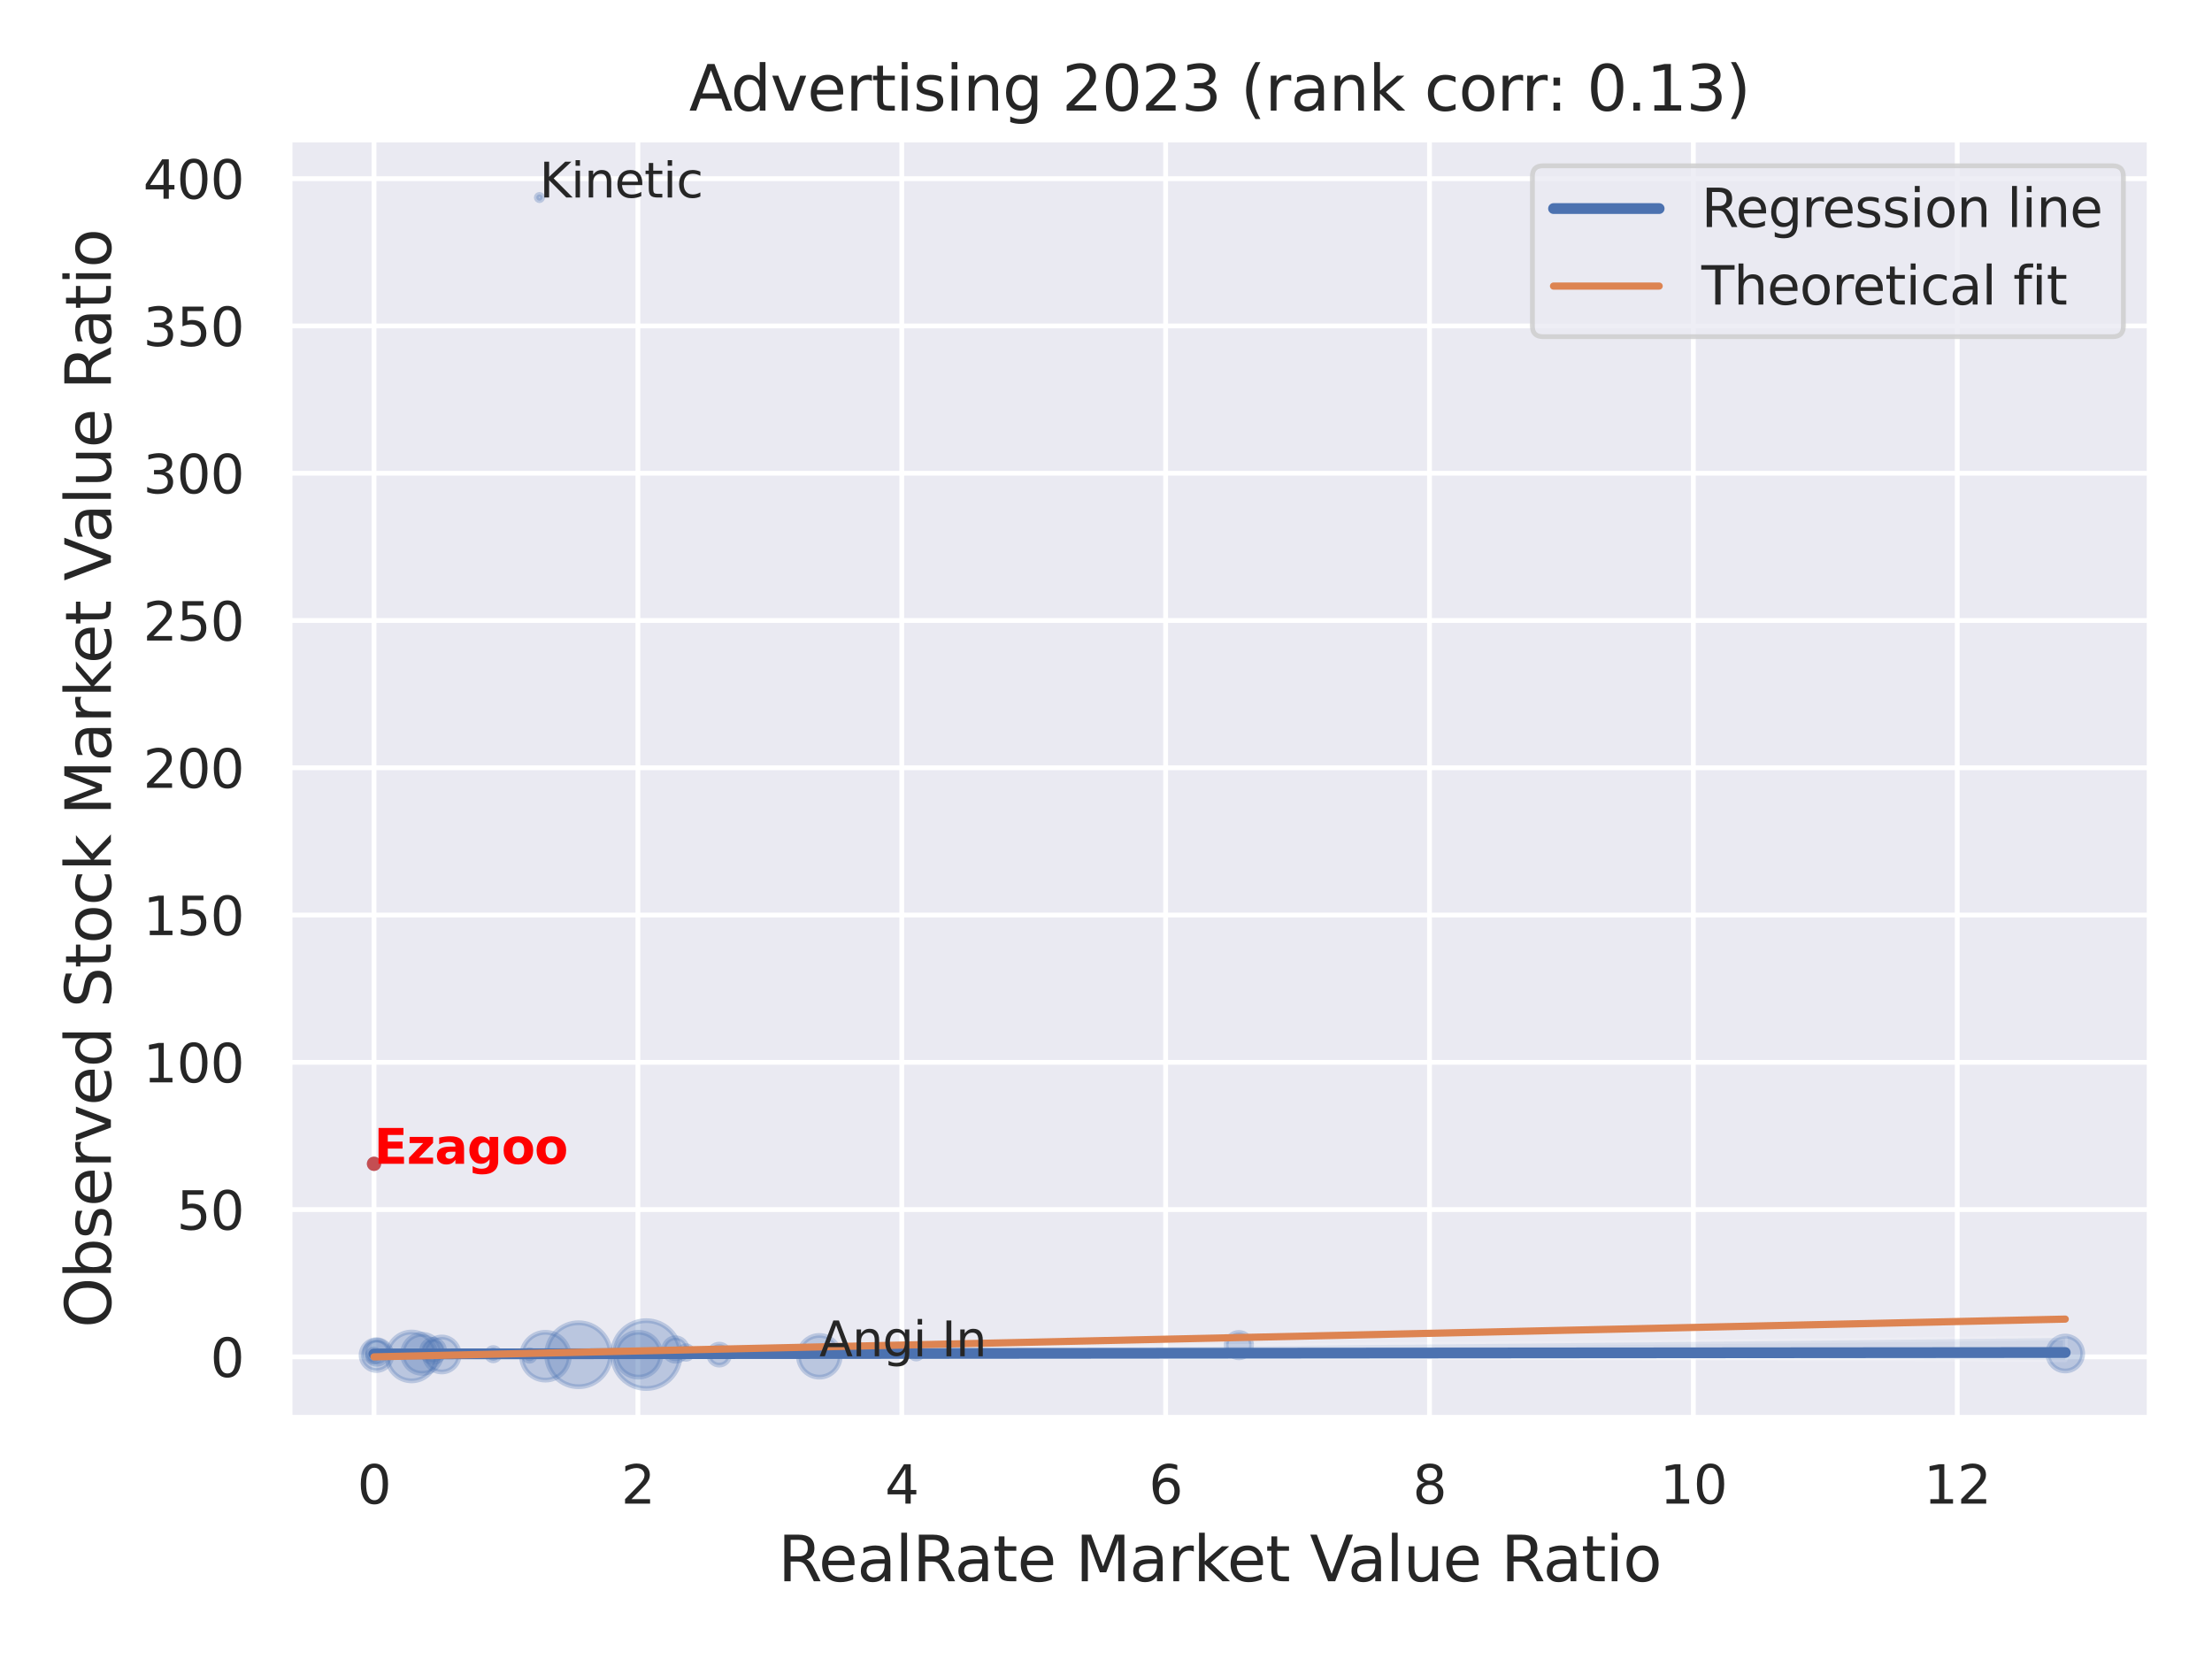 <?xml version="1.0" encoding="utf-8" standalone="no"?>
<!DOCTYPE svg PUBLIC "-//W3C//DTD SVG 1.1//EN"
  "http://www.w3.org/Graphics/SVG/1.1/DTD/svg11.dtd">
<svg xmlns:xlink="http://www.w3.org/1999/xlink" width="460.8pt" height="345.6pt" viewBox="0 0 460.8 345.6" xmlns="http://www.w3.org/2000/svg" version="1.1">
 <defs>
  <style type="text/css">*{stroke-linejoin: round; stroke-linecap: butt}</style>
 </defs>
 <g id="figure_1">
  <g id="patch_1">
   <path d="M 0 345.6 
L 460.8 345.6 
L 460.8 0 
L 0 0 
z
" style="fill: #ffffff"/>
  </g>
  <g id="axes_1">
   <g id="patch_2">
    <path d="M 60.3 295.38 
L 447.84 295.38 
L 447.84 29.04 
L 60.3 29.04 
z
" style="fill: #eaeaf2"/>
   </g>
   <g id="matplotlib.axis_1">
    <g id="xtick_1">
     <g id="line2d_1">
      <path d="M 77.915 295.38 
L 77.915 29.04 
" clip-path="url(#pe71b6e32eb)" style="fill: none; stroke: #ffffff; stroke-linecap: round"/>
     </g>
     <g id="text_1">
      <!-- 0 -->
      <g style="fill: #262626" transform="translate(74.416 313.238) scale(0.11 -0.11)">
       <defs>
        <path id="DejaVuSans-30" d="M 2034 4250 
Q 1547 4250 1301 3770 
Q 1056 3291 1056 2328 
Q 1056 1369 1301 889 
Q 1547 409 2034 409 
Q 2525 409 2770 889 
Q 3016 1369 3016 2328 
Q 3016 3291 2770 3770 
Q 2525 4250 2034 4250 
z
M 2034 4750 
Q 2819 4750 3233 4129 
Q 3647 3509 3647 2328 
Q 3647 1150 3233 529 
Q 2819 -91 2034 -91 
Q 1250 -91 836 529 
Q 422 1150 422 2328 
Q 422 3509 836 4129 
Q 1250 4750 2034 4750 
z
" transform="scale(0.016)"/>
       </defs>
       <use xlink:href="#DejaVuSans-30"/>
      </g>
     </g>
    </g>
    <g id="xtick_2">
     <g id="line2d_2">
      <path d="M 132.884 295.38 
L 132.884 29.04 
" clip-path="url(#pe71b6e32eb)" style="fill: none; stroke: #ffffff; stroke-linecap: round"/>
     </g>
     <g id="text_2">
      <!-- 2 -->
      <g style="fill: #262626" transform="translate(129.384 313.238) scale(0.11 -0.11)">
       <defs>
        <path id="DejaVuSans-32" d="M 1228 531 
L 3431 531 
L 3431 0 
L 469 0 
L 469 531 
Q 828 903 1448 1529 
Q 2069 2156 2228 2338 
Q 2531 2678 2651 2914 
Q 2772 3150 2772 3378 
Q 2772 3750 2511 3984 
Q 2250 4219 1831 4219 
Q 1534 4219 1204 4116 
Q 875 4013 500 3803 
L 500 4441 
Q 881 4594 1212 4672 
Q 1544 4750 1819 4750 
Q 2544 4750 2975 4387 
Q 3406 4025 3406 3419 
Q 3406 3131 3298 2873 
Q 3191 2616 2906 2266 
Q 2828 2175 2409 1742 
Q 1991 1309 1228 531 
z
" transform="scale(0.016)"/>
       </defs>
       <use xlink:href="#DejaVuSans-32"/>
      </g>
     </g>
    </g>
    <g id="xtick_3">
     <g id="line2d_3">
      <path d="M 187.852 295.38 
L 187.852 29.04 
" clip-path="url(#pe71b6e32eb)" style="fill: none; stroke: #ffffff; stroke-linecap: round"/>
     </g>
     <g id="text_3">
      <!-- 4 -->
      <g style="fill: #262626" transform="translate(184.353 313.238) scale(0.11 -0.11)">
       <defs>
        <path id="DejaVuSans-34" d="M 2419 4116 
L 825 1625 
L 2419 1625 
L 2419 4116 
z
M 2253 4666 
L 3047 4666 
L 3047 1625 
L 3713 1625 
L 3713 1100 
L 3047 1100 
L 3047 0 
L 2419 0 
L 2419 1100 
L 313 1100 
L 313 1709 
L 2253 4666 
z
" transform="scale(0.016)"/>
       </defs>
       <use xlink:href="#DejaVuSans-34"/>
      </g>
     </g>
    </g>
    <g id="xtick_4">
     <g id="line2d_4">
      <path d="M 242.82 295.38 
L 242.82 29.04 
" clip-path="url(#pe71b6e32eb)" style="fill: none; stroke: #ffffff; stroke-linecap: round"/>
     </g>
     <g id="text_4">
      <!-- 6 -->
      <g style="fill: #262626" transform="translate(239.321 313.238) scale(0.11 -0.11)">
       <defs>
        <path id="DejaVuSans-36" d="M 2113 2584 
Q 1688 2584 1439 2293 
Q 1191 2003 1191 1497 
Q 1191 994 1439 701 
Q 1688 409 2113 409 
Q 2538 409 2786 701 
Q 3034 994 3034 1497 
Q 3034 2003 2786 2293 
Q 2538 2584 2113 2584 
z
M 3366 4563 
L 3366 3988 
Q 3128 4100 2886 4159 
Q 2644 4219 2406 4219 
Q 1781 4219 1451 3797 
Q 1122 3375 1075 2522 
Q 1259 2794 1537 2939 
Q 1816 3084 2150 3084 
Q 2853 3084 3261 2657 
Q 3669 2231 3669 1497 
Q 3669 778 3244 343 
Q 2819 -91 2113 -91 
Q 1303 -91 875 529 
Q 447 1150 447 2328 
Q 447 3434 972 4092 
Q 1497 4750 2381 4750 
Q 2619 4750 2861 4703 
Q 3103 4656 3366 4563 
z
" transform="scale(0.016)"/>
       </defs>
       <use xlink:href="#DejaVuSans-36"/>
      </g>
     </g>
    </g>
    <g id="xtick_5">
     <g id="line2d_5">
      <path d="M 297.789 295.38 
L 297.789 29.04 
" clip-path="url(#pe71b6e32eb)" style="fill: none; stroke: #ffffff; stroke-linecap: round"/>
     </g>
     <g id="text_5">
      <!-- 8 -->
      <g style="fill: #262626" transform="translate(294.289 313.238) scale(0.11 -0.11)">
       <defs>
        <path id="DejaVuSans-38" d="M 2034 2216 
Q 1584 2216 1326 1975 
Q 1069 1734 1069 1313 
Q 1069 891 1326 650 
Q 1584 409 2034 409 
Q 2484 409 2743 651 
Q 3003 894 3003 1313 
Q 3003 1734 2745 1975 
Q 2488 2216 2034 2216 
z
M 1403 2484 
Q 997 2584 770 2862 
Q 544 3141 544 3541 
Q 544 4100 942 4425 
Q 1341 4750 2034 4750 
Q 2731 4750 3128 4425 
Q 3525 4100 3525 3541 
Q 3525 3141 3298 2862 
Q 3072 2584 2669 2484 
Q 3125 2378 3379 2068 
Q 3634 1759 3634 1313 
Q 3634 634 3220 271 
Q 2806 -91 2034 -91 
Q 1263 -91 848 271 
Q 434 634 434 1313 
Q 434 1759 690 2068 
Q 947 2378 1403 2484 
z
M 1172 3481 
Q 1172 3119 1398 2916 
Q 1625 2713 2034 2713 
Q 2441 2713 2670 2916 
Q 2900 3119 2900 3481 
Q 2900 3844 2670 4047 
Q 2441 4250 2034 4250 
Q 1625 4250 1398 4047 
Q 1172 3844 1172 3481 
z
" transform="scale(0.016)"/>
       </defs>
       <use xlink:href="#DejaVuSans-38"/>
      </g>
     </g>
    </g>
    <g id="xtick_6">
     <g id="line2d_6">
      <path d="M 352.757 295.38 
L 352.757 29.04 
" clip-path="url(#pe71b6e32eb)" style="fill: none; stroke: #ffffff; stroke-linecap: round"/>
     </g>
     <g id="text_6">
      <!-- 10 -->
      <g style="fill: #262626" transform="translate(345.758 313.238) scale(0.11 -0.11)">
       <defs>
        <path id="DejaVuSans-31" d="M 794 531 
L 1825 531 
L 1825 4091 
L 703 3866 
L 703 4441 
L 1819 4666 
L 2450 4666 
L 2450 531 
L 3481 531 
L 3481 0 
L 794 0 
L 794 531 
z
" transform="scale(0.016)"/>
       </defs>
       <use xlink:href="#DejaVuSans-31"/>
       <use xlink:href="#DejaVuSans-30" x="63.623"/>
      </g>
     </g>
    </g>
    <g id="xtick_7">
     <g id="line2d_7">
      <path d="M 407.725 295.38 
L 407.725 29.04 
" clip-path="url(#pe71b6e32eb)" style="fill: none; stroke: #ffffff; stroke-linecap: round"/>
     </g>
     <g id="text_7">
      <!-- 12 -->
      <g style="fill: #262626" transform="translate(400.726 313.238) scale(0.11 -0.11)">
       <use xlink:href="#DejaVuSans-31"/>
       <use xlink:href="#DejaVuSans-32" x="63.623"/>
      </g>
     </g>
    </g>
    <g id="text_8">
     <!-- RealRate Market Value Ratio -->
     <g style="fill: #262626" transform="translate(162.084 329.404) scale(0.13 -0.13)">
      <defs>
       <path id="DejaVuSans-52" d="M 2841 2188 
Q 3044 2119 3236 1894 
Q 3428 1669 3622 1275 
L 4263 0 
L 3584 0 
L 2988 1197 
Q 2756 1666 2539 1819 
Q 2322 1972 1947 1972 
L 1259 1972 
L 1259 0 
L 628 0 
L 628 4666 
L 2053 4666 
Q 2853 4666 3247 4331 
Q 3641 3997 3641 3322 
Q 3641 2881 3436 2590 
Q 3231 2300 2841 2188 
z
M 1259 4147 
L 1259 2491 
L 2053 2491 
Q 2509 2491 2742 2702 
Q 2975 2913 2975 3322 
Q 2975 3731 2742 3939 
Q 2509 4147 2053 4147 
L 1259 4147 
z
" transform="scale(0.016)"/>
       <path id="DejaVuSans-65" d="M 3597 1894 
L 3597 1613 
L 953 1613 
Q 991 1019 1311 708 
Q 1631 397 2203 397 
Q 2534 397 2845 478 
Q 3156 559 3463 722 
L 3463 178 
Q 3153 47 2828 -22 
Q 2503 -91 2169 -91 
Q 1331 -91 842 396 
Q 353 884 353 1716 
Q 353 2575 817 3079 
Q 1281 3584 2069 3584 
Q 2775 3584 3186 3129 
Q 3597 2675 3597 1894 
z
M 3022 2063 
Q 3016 2534 2758 2815 
Q 2500 3097 2075 3097 
Q 1594 3097 1305 2825 
Q 1016 2553 972 2059 
L 3022 2063 
z
" transform="scale(0.016)"/>
       <path id="DejaVuSans-61" d="M 2194 1759 
Q 1497 1759 1228 1600 
Q 959 1441 959 1056 
Q 959 750 1161 570 
Q 1363 391 1709 391 
Q 2188 391 2477 730 
Q 2766 1069 2766 1631 
L 2766 1759 
L 2194 1759 
z
M 3341 1997 
L 3341 0 
L 2766 0 
L 2766 531 
Q 2569 213 2275 61 
Q 1981 -91 1556 -91 
Q 1019 -91 701 211 
Q 384 513 384 1019 
Q 384 1609 779 1909 
Q 1175 2209 1959 2209 
L 2766 2209 
L 2766 2266 
Q 2766 2663 2505 2880 
Q 2244 3097 1772 3097 
Q 1472 3097 1187 3025 
Q 903 2953 641 2809 
L 641 3341 
Q 956 3463 1253 3523 
Q 1550 3584 1831 3584 
Q 2591 3584 2966 3190 
Q 3341 2797 3341 1997 
z
" transform="scale(0.016)"/>
       <path id="DejaVuSans-6c" d="M 603 4863 
L 1178 4863 
L 1178 0 
L 603 0 
L 603 4863 
z
" transform="scale(0.016)"/>
       <path id="DejaVuSans-74" d="M 1172 4494 
L 1172 3500 
L 2356 3500 
L 2356 3053 
L 1172 3053 
L 1172 1153 
Q 1172 725 1289 603 
Q 1406 481 1766 481 
L 2356 481 
L 2356 0 
L 1766 0 
Q 1100 0 847 248 
Q 594 497 594 1153 
L 594 3053 
L 172 3053 
L 172 3500 
L 594 3500 
L 594 4494 
L 1172 4494 
z
" transform="scale(0.016)"/>
       <path id="DejaVuSans-20" transform="scale(0.016)"/>
       <path id="DejaVuSans-4d" d="M 628 4666 
L 1569 4666 
L 2759 1491 
L 3956 4666 
L 4897 4666 
L 4897 0 
L 4281 0 
L 4281 4097 
L 3078 897 
L 2444 897 
L 1241 4097 
L 1241 0 
L 628 0 
L 628 4666 
z
" transform="scale(0.016)"/>
       <path id="DejaVuSans-72" d="M 2631 2963 
Q 2534 3019 2420 3045 
Q 2306 3072 2169 3072 
Q 1681 3072 1420 2755 
Q 1159 2438 1159 1844 
L 1159 0 
L 581 0 
L 581 3500 
L 1159 3500 
L 1159 2956 
Q 1341 3275 1631 3429 
Q 1922 3584 2338 3584 
Q 2397 3584 2469 3576 
Q 2541 3569 2628 3553 
L 2631 2963 
z
" transform="scale(0.016)"/>
       <path id="DejaVuSans-6b" d="M 581 4863 
L 1159 4863 
L 1159 1991 
L 2875 3500 
L 3609 3500 
L 1753 1863 
L 3688 0 
L 2938 0 
L 1159 1709 
L 1159 0 
L 581 0 
L 581 4863 
z
" transform="scale(0.016)"/>
       <path id="DejaVuSans-56" d="M 1831 0 
L 50 4666 
L 709 4666 
L 2188 738 
L 3669 4666 
L 4325 4666 
L 2547 0 
L 1831 0 
z
" transform="scale(0.016)"/>
       <path id="DejaVuSans-75" d="M 544 1381 
L 544 3500 
L 1119 3500 
L 1119 1403 
Q 1119 906 1312 657 
Q 1506 409 1894 409 
Q 2359 409 2629 706 
Q 2900 1003 2900 1516 
L 2900 3500 
L 3475 3500 
L 3475 0 
L 2900 0 
L 2900 538 
Q 2691 219 2414 64 
Q 2138 -91 1772 -91 
Q 1169 -91 856 284 
Q 544 659 544 1381 
z
M 1991 3584 
L 1991 3584 
z
" transform="scale(0.016)"/>
       <path id="DejaVuSans-69" d="M 603 3500 
L 1178 3500 
L 1178 0 
L 603 0 
L 603 3500 
z
M 603 4863 
L 1178 4863 
L 1178 4134 
L 603 4134 
L 603 4863 
z
" transform="scale(0.016)"/>
       <path id="DejaVuSans-6f" d="M 1959 3097 
Q 1497 3097 1228 2736 
Q 959 2375 959 1747 
Q 959 1119 1226 758 
Q 1494 397 1959 397 
Q 2419 397 2687 759 
Q 2956 1122 2956 1747 
Q 2956 2369 2687 2733 
Q 2419 3097 1959 3097 
z
M 1959 3584 
Q 2709 3584 3137 3096 
Q 3566 2609 3566 1747 
Q 3566 888 3137 398 
Q 2709 -91 1959 -91 
Q 1206 -91 779 398 
Q 353 888 353 1747 
Q 353 2609 779 3096 
Q 1206 3584 1959 3584 
z
" transform="scale(0.016)"/>
      </defs>
      <use xlink:href="#DejaVuSans-52"/>
      <use xlink:href="#DejaVuSans-65" x="64.982"/>
      <use xlink:href="#DejaVuSans-61" x="126.506"/>
      <use xlink:href="#DejaVuSans-6c" x="187.785"/>
      <use xlink:href="#DejaVuSans-52" x="215.568"/>
      <use xlink:href="#DejaVuSans-61" x="282.801"/>
      <use xlink:href="#DejaVuSans-74" x="344.08"/>
      <use xlink:href="#DejaVuSans-65" x="383.289"/>
      <use xlink:href="#DejaVuSans-20" x="444.812"/>
      <use xlink:href="#DejaVuSans-4d" x="476.6"/>
      <use xlink:href="#DejaVuSans-61" x="562.879"/>
      <use xlink:href="#DejaVuSans-72" x="624.158"/>
      <use xlink:href="#DejaVuSans-6b" x="665.271"/>
      <use xlink:href="#DejaVuSans-65" x="719.557"/>
      <use xlink:href="#DejaVuSans-74" x="781.08"/>
      <use xlink:href="#DejaVuSans-20" x="820.289"/>
      <use xlink:href="#DejaVuSans-56" x="852.076"/>
      <use xlink:href="#DejaVuSans-61" x="912.734"/>
      <use xlink:href="#DejaVuSans-6c" x="974.014"/>
      <use xlink:href="#DejaVuSans-75" x="1001.797"/>
      <use xlink:href="#DejaVuSans-65" x="1065.176"/>
      <use xlink:href="#DejaVuSans-20" x="1126.699"/>
      <use xlink:href="#DejaVuSans-52" x="1158.486"/>
      <use xlink:href="#DejaVuSans-61" x="1225.719"/>
      <use xlink:href="#DejaVuSans-74" x="1286.998"/>
      <use xlink:href="#DejaVuSans-69" x="1326.207"/>
      <use xlink:href="#DejaVuSans-6f" x="1353.99"/>
     </g>
    </g>
   </g>
   <g id="matplotlib.axis_2">
    <g id="ytick_1">
     <g id="line2d_8">
      <path d="M 60.3 282.659 
L 447.84 282.659 
" clip-path="url(#pe71b6e32eb)" style="fill: none; stroke: #ffffff; stroke-linecap: round"/>
     </g>
     <g id="text_9">
      <!-- 0 -->
      <g style="fill: #262626" transform="translate(43.801 286.838) scale(0.11 -0.11)">
       <use xlink:href="#DejaVuSans-30"/>
      </g>
     </g>
    </g>
    <g id="ytick_2">
     <g id="line2d_9">
      <path d="M 60.3 251.979 
L 447.84 251.979 
" clip-path="url(#pe71b6e32eb)" style="fill: none; stroke: #ffffff; stroke-linecap: round"/>
     </g>
     <g id="text_10">
      <!-- 50 -->
      <g style="fill: #262626" transform="translate(36.803 256.158) scale(0.11 -0.11)">
       <defs>
        <path id="DejaVuSans-35" d="M 691 4666 
L 3169 4666 
L 3169 4134 
L 1269 4134 
L 1269 2991 
Q 1406 3038 1543 3061 
Q 1681 3084 1819 3084 
Q 2600 3084 3056 2656 
Q 3513 2228 3513 1497 
Q 3513 744 3044 326 
Q 2575 -91 1722 -91 
Q 1428 -91 1123 -41 
Q 819 9 494 109 
L 494 744 
Q 775 591 1075 516 
Q 1375 441 1709 441 
Q 2250 441 2565 725 
Q 2881 1009 2881 1497 
Q 2881 1984 2565 2268 
Q 2250 2553 1709 2553 
Q 1456 2553 1204 2497 
Q 953 2441 691 2322 
L 691 4666 
z
" transform="scale(0.016)"/>
       </defs>
       <use xlink:href="#DejaVuSans-35"/>
       <use xlink:href="#DejaVuSans-30" x="63.623"/>
      </g>
     </g>
    </g>
    <g id="ytick_3">
     <g id="line2d_10">
      <path d="M 60.3 221.299 
L 447.84 221.299 
" clip-path="url(#pe71b6e32eb)" style="fill: none; stroke: #ffffff; stroke-linecap: round"/>
     </g>
     <g id="text_11">
      <!-- 100 -->
      <g style="fill: #262626" transform="translate(29.804 225.478) scale(0.11 -0.11)">
       <use xlink:href="#DejaVuSans-31"/>
       <use xlink:href="#DejaVuSans-30" x="63.623"/>
       <use xlink:href="#DejaVuSans-30" x="127.246"/>
      </g>
     </g>
    </g>
    <g id="ytick_4">
     <g id="line2d_11">
      <path d="M 60.3 190.619 
L 447.84 190.619 
" clip-path="url(#pe71b6e32eb)" style="fill: none; stroke: #ffffff; stroke-linecap: round"/>
     </g>
     <g id="text_12">
      <!-- 150 -->
      <g style="fill: #262626" transform="translate(29.804 194.798) scale(0.11 -0.11)">
       <use xlink:href="#DejaVuSans-31"/>
       <use xlink:href="#DejaVuSans-35" x="63.623"/>
       <use xlink:href="#DejaVuSans-30" x="127.246"/>
      </g>
     </g>
    </g>
    <g id="ytick_5">
     <g id="line2d_12">
      <path d="M 60.3 159.939 
L 447.84 159.939 
" clip-path="url(#pe71b6e32eb)" style="fill: none; stroke: #ffffff; stroke-linecap: round"/>
     </g>
     <g id="text_13">
      <!-- 200 -->
      <g style="fill: #262626" transform="translate(29.804 164.118) scale(0.11 -0.11)">
       <use xlink:href="#DejaVuSans-32"/>
       <use xlink:href="#DejaVuSans-30" x="63.623"/>
       <use xlink:href="#DejaVuSans-30" x="127.246"/>
      </g>
     </g>
    </g>
    <g id="ytick_6">
     <g id="line2d_13">
      <path d="M 60.3 129.259 
L 447.84 129.259 
" clip-path="url(#pe71b6e32eb)" style="fill: none; stroke: #ffffff; stroke-linecap: round"/>
     </g>
     <g id="text_14">
      <!-- 250 -->
      <g style="fill: #262626" transform="translate(29.804 133.438) scale(0.11 -0.11)">
       <use xlink:href="#DejaVuSans-32"/>
       <use xlink:href="#DejaVuSans-35" x="63.623"/>
       <use xlink:href="#DejaVuSans-30" x="127.246"/>
      </g>
     </g>
    </g>
    <g id="ytick_7">
     <g id="line2d_14">
      <path d="M 60.3 98.579 
L 447.84 98.579 
" clip-path="url(#pe71b6e32eb)" style="fill: none; stroke: #ffffff; stroke-linecap: round"/>
     </g>
     <g id="text_15">
      <!-- 300 -->
      <g style="fill: #262626" transform="translate(29.804 102.758) scale(0.11 -0.11)">
       <defs>
        <path id="DejaVuSans-33" d="M 2597 2516 
Q 3050 2419 3304 2112 
Q 3559 1806 3559 1356 
Q 3559 666 3084 287 
Q 2609 -91 1734 -91 
Q 1441 -91 1130 -33 
Q 819 25 488 141 
L 488 750 
Q 750 597 1062 519 
Q 1375 441 1716 441 
Q 2309 441 2620 675 
Q 2931 909 2931 1356 
Q 2931 1769 2642 2001 
Q 2353 2234 1838 2234 
L 1294 2234 
L 1294 2753 
L 1863 2753 
Q 2328 2753 2575 2939 
Q 2822 3125 2822 3475 
Q 2822 3834 2567 4026 
Q 2313 4219 1838 4219 
Q 1578 4219 1281 4162 
Q 984 4106 628 3988 
L 628 4550 
Q 988 4650 1302 4700 
Q 1616 4750 1894 4750 
Q 2613 4750 3031 4423 
Q 3450 4097 3450 3541 
Q 3450 3153 3228 2886 
Q 3006 2619 2597 2516 
z
" transform="scale(0.016)"/>
       </defs>
       <use xlink:href="#DejaVuSans-33"/>
       <use xlink:href="#DejaVuSans-30" x="63.623"/>
       <use xlink:href="#DejaVuSans-30" x="127.246"/>
      </g>
     </g>
    </g>
    <g id="ytick_8">
     <g id="line2d_15">
      <path d="M 60.3 67.899 
L 447.84 67.899 
" clip-path="url(#pe71b6e32eb)" style="fill: none; stroke: #ffffff; stroke-linecap: round"/>
     </g>
     <g id="text_16">
      <!-- 350 -->
      <g style="fill: #262626" transform="translate(29.804 72.079) scale(0.11 -0.11)">
       <use xlink:href="#DejaVuSans-33"/>
       <use xlink:href="#DejaVuSans-35" x="63.623"/>
       <use xlink:href="#DejaVuSans-30" x="127.246"/>
      </g>
     </g>
    </g>
    <g id="ytick_9">
     <g id="line2d_16">
      <path d="M 60.3 37.22 
L 447.84 37.22 
" clip-path="url(#pe71b6e32eb)" style="fill: none; stroke: #ffffff; stroke-linecap: round"/>
     </g>
     <g id="text_17">
      <!-- 400 -->
      <g style="fill: #262626" transform="translate(29.804 41.399) scale(0.11 -0.11)">
       <use xlink:href="#DejaVuSans-34"/>
       <use xlink:href="#DejaVuSans-30" x="63.623"/>
       <use xlink:href="#DejaVuSans-30" x="127.246"/>
      </g>
     </g>
    </g>
    <g id="text_18">
     <!-- Observed Stock Market Value Ratio -->
     <g style="fill: #262626" transform="translate(23.1 276.612) rotate(-90) scale(0.13 -0.13)">
      <defs>
       <path id="DejaVuSans-4f" d="M 2522 4238 
Q 1834 4238 1429 3725 
Q 1025 3213 1025 2328 
Q 1025 1447 1429 934 
Q 1834 422 2522 422 
Q 3209 422 3611 934 
Q 4013 1447 4013 2328 
Q 4013 3213 3611 3725 
Q 3209 4238 2522 4238 
z
M 2522 4750 
Q 3503 4750 4090 4092 
Q 4678 3434 4678 2328 
Q 4678 1225 4090 567 
Q 3503 -91 2522 -91 
Q 1538 -91 948 565 
Q 359 1222 359 2328 
Q 359 3434 948 4092 
Q 1538 4750 2522 4750 
z
" transform="scale(0.016)"/>
       <path id="DejaVuSans-62" d="M 3116 1747 
Q 3116 2381 2855 2742 
Q 2594 3103 2138 3103 
Q 1681 3103 1420 2742 
Q 1159 2381 1159 1747 
Q 1159 1113 1420 752 
Q 1681 391 2138 391 
Q 2594 391 2855 752 
Q 3116 1113 3116 1747 
z
M 1159 2969 
Q 1341 3281 1617 3432 
Q 1894 3584 2278 3584 
Q 2916 3584 3314 3078 
Q 3713 2572 3713 1747 
Q 3713 922 3314 415 
Q 2916 -91 2278 -91 
Q 1894 -91 1617 61 
Q 1341 213 1159 525 
L 1159 0 
L 581 0 
L 581 4863 
L 1159 4863 
L 1159 2969 
z
" transform="scale(0.016)"/>
       <path id="DejaVuSans-73" d="M 2834 3397 
L 2834 2853 
Q 2591 2978 2328 3040 
Q 2066 3103 1784 3103 
Q 1356 3103 1142 2972 
Q 928 2841 928 2578 
Q 928 2378 1081 2264 
Q 1234 2150 1697 2047 
L 1894 2003 
Q 2506 1872 2764 1633 
Q 3022 1394 3022 966 
Q 3022 478 2636 193 
Q 2250 -91 1575 -91 
Q 1294 -91 989 -36 
Q 684 19 347 128 
L 347 722 
Q 666 556 975 473 
Q 1284 391 1588 391 
Q 1994 391 2212 530 
Q 2431 669 2431 922 
Q 2431 1156 2273 1281 
Q 2116 1406 1581 1522 
L 1381 1569 
Q 847 1681 609 1914 
Q 372 2147 372 2553 
Q 372 3047 722 3315 
Q 1072 3584 1716 3584 
Q 2034 3584 2315 3537 
Q 2597 3491 2834 3397 
z
" transform="scale(0.016)"/>
       <path id="DejaVuSans-76" d="M 191 3500 
L 800 3500 
L 1894 563 
L 2988 3500 
L 3597 3500 
L 2284 0 
L 1503 0 
L 191 3500 
z
" transform="scale(0.016)"/>
       <path id="DejaVuSans-64" d="M 2906 2969 
L 2906 4863 
L 3481 4863 
L 3481 0 
L 2906 0 
L 2906 525 
Q 2725 213 2448 61 
Q 2172 -91 1784 -91 
Q 1150 -91 751 415 
Q 353 922 353 1747 
Q 353 2572 751 3078 
Q 1150 3584 1784 3584 
Q 2172 3584 2448 3432 
Q 2725 3281 2906 2969 
z
M 947 1747 
Q 947 1113 1208 752 
Q 1469 391 1925 391 
Q 2381 391 2643 752 
Q 2906 1113 2906 1747 
Q 2906 2381 2643 2742 
Q 2381 3103 1925 3103 
Q 1469 3103 1208 2742 
Q 947 2381 947 1747 
z
" transform="scale(0.016)"/>
       <path id="DejaVuSans-53" d="M 3425 4513 
L 3425 3897 
Q 3066 4069 2747 4153 
Q 2428 4238 2131 4238 
Q 1616 4238 1336 4038 
Q 1056 3838 1056 3469 
Q 1056 3159 1242 3001 
Q 1428 2844 1947 2747 
L 2328 2669 
Q 3034 2534 3370 2195 
Q 3706 1856 3706 1288 
Q 3706 609 3251 259 
Q 2797 -91 1919 -91 
Q 1588 -91 1214 -16 
Q 841 59 441 206 
L 441 856 
Q 825 641 1194 531 
Q 1563 422 1919 422 
Q 2459 422 2753 634 
Q 3047 847 3047 1241 
Q 3047 1584 2836 1778 
Q 2625 1972 2144 2069 
L 1759 2144 
Q 1053 2284 737 2584 
Q 422 2884 422 3419 
Q 422 4038 858 4394 
Q 1294 4750 2059 4750 
Q 2388 4750 2728 4690 
Q 3069 4631 3425 4513 
z
" transform="scale(0.016)"/>
       <path id="DejaVuSans-63" d="M 3122 3366 
L 3122 2828 
Q 2878 2963 2633 3030 
Q 2388 3097 2138 3097 
Q 1578 3097 1268 2742 
Q 959 2388 959 1747 
Q 959 1106 1268 751 
Q 1578 397 2138 397 
Q 2388 397 2633 464 
Q 2878 531 3122 666 
L 3122 134 
Q 2881 22 2623 -34 
Q 2366 -91 2075 -91 
Q 1284 -91 818 406 
Q 353 903 353 1747 
Q 353 2603 823 3093 
Q 1294 3584 2113 3584 
Q 2378 3584 2631 3529 
Q 2884 3475 3122 3366 
z
" transform="scale(0.016)"/>
      </defs>
      <use xlink:href="#DejaVuSans-4f"/>
      <use xlink:href="#DejaVuSans-62" x="78.711"/>
      <use xlink:href="#DejaVuSans-73" x="142.188"/>
      <use xlink:href="#DejaVuSans-65" x="194.287"/>
      <use xlink:href="#DejaVuSans-72" x="255.811"/>
      <use xlink:href="#DejaVuSans-76" x="296.924"/>
      <use xlink:href="#DejaVuSans-65" x="356.104"/>
      <use xlink:href="#DejaVuSans-64" x="417.627"/>
      <use xlink:href="#DejaVuSans-20" x="481.104"/>
      <use xlink:href="#DejaVuSans-53" x="512.891"/>
      <use xlink:href="#DejaVuSans-74" x="576.367"/>
      <use xlink:href="#DejaVuSans-6f" x="615.576"/>
      <use xlink:href="#DejaVuSans-63" x="676.758"/>
      <use xlink:href="#DejaVuSans-6b" x="731.738"/>
      <use xlink:href="#DejaVuSans-20" x="789.648"/>
      <use xlink:href="#DejaVuSans-4d" x="821.436"/>
      <use xlink:href="#DejaVuSans-61" x="907.715"/>
      <use xlink:href="#DejaVuSans-72" x="968.994"/>
      <use xlink:href="#DejaVuSans-6b" x="1010.107"/>
      <use xlink:href="#DejaVuSans-65" x="1064.393"/>
      <use xlink:href="#DejaVuSans-74" x="1125.916"/>
      <use xlink:href="#DejaVuSans-20" x="1165.125"/>
      <use xlink:href="#DejaVuSans-56" x="1196.912"/>
      <use xlink:href="#DejaVuSans-61" x="1257.57"/>
      <use xlink:href="#DejaVuSans-6c" x="1318.85"/>
      <use xlink:href="#DejaVuSans-75" x="1346.633"/>
      <use xlink:href="#DejaVuSans-65" x="1410.012"/>
      <use xlink:href="#DejaVuSans-20" x="1471.535"/>
      <use xlink:href="#DejaVuSans-52" x="1503.322"/>
      <use xlink:href="#DejaVuSans-61" x="1570.555"/>
      <use xlink:href="#DejaVuSans-74" x="1631.834"/>
      <use xlink:href="#DejaVuSans-69" x="1671.043"/>
      <use xlink:href="#DejaVuSans-6f" x="1698.826"/>
     </g>
    </g>
   </g>
   <g id="PathCollection_1">
    <path d="M 134.638 289.255 
C 136.513 289.255 138.312 288.51 139.638 287.184 
C 140.964 285.858 141.709 284.059 141.709 282.184 
C 141.709 280.308 140.964 278.51 139.638 277.184 
C 138.312 275.858 136.513 275.113 134.638 275.113 
C 132.763 275.113 130.964 275.858 129.638 277.184 
C 128.312 278.51 127.567 280.308 127.567 282.184 
C 127.567 284.059 128.312 285.858 129.638 287.184 
C 130.964 288.51 132.763 289.255 134.638 289.255 
z
" clip-path="url(#pe71b6e32eb)" style="fill: #4c72b0; fill-opacity: 0.3; stroke: #4c72b0; stroke-opacity: 0.3"/>
    <path d="M 120.526 288.881 
C 122.294 288.881 123.989 288.179 125.239 286.929 
C 126.489 285.679 127.192 283.983 127.192 282.215 
C 127.192 280.448 126.489 278.752 125.239 277.502 
C 123.989 276.252 122.294 275.55 120.526 275.55 
C 118.758 275.55 117.062 276.252 115.812 277.502 
C 114.562 278.752 113.86 280.448 113.86 282.215 
C 113.86 283.983 114.562 285.679 115.812 286.929 
C 117.062 288.179 118.758 288.881 120.526 288.881 
z
" clip-path="url(#pe71b6e32eb)" style="fill: #4c72b0; fill-opacity: 0.3; stroke: #4c72b0; stroke-opacity: 0.3"/>
    <path d="M 90.211 283.82 
C 90.85 283.82 91.464 283.566 91.917 283.113 
C 92.369 282.661 92.624 282.047 92.624 281.407 
C 92.624 280.767 92.369 280.153 91.917 279.701 
C 91.464 279.248 90.85 278.994 90.211 278.994 
C 89.571 278.994 88.957 279.248 88.504 279.701 
C 88.052 280.153 87.797 280.767 87.797 281.407 
C 87.797 282.047 88.052 282.661 88.504 283.113 
C 88.957 283.566 89.571 283.82 90.211 283.82 
z
" clip-path="url(#pe71b6e32eb)" style="fill: #4c72b0; fill-opacity: 0.3; stroke: #4c72b0; stroke-opacity: 0.3"/>
    <path d="M 102.761 283.484 
C 103.127 283.484 103.478 283.338 103.737 283.08 
C 103.995 282.821 104.141 282.47 104.141 282.104 
C 104.141 281.738 103.995 281.387 103.737 281.128 
C 103.478 280.87 103.127 280.724 102.761 280.724 
C 102.395 280.724 102.044 280.87 101.785 281.128 
C 101.527 281.387 101.381 281.738 101.381 282.104 
C 101.381 282.47 101.527 282.821 101.785 283.08 
C 102.044 283.338 102.395 283.484 102.761 283.484 
z
" clip-path="url(#pe71b6e32eb)" style="fill: #4c72b0; fill-opacity: 0.3; stroke: #4c72b0; stroke-opacity: 0.3"/>
    <path d="M 113.628 287.503 
C 114.949 287.503 116.216 286.978 117.15 286.044 
C 118.084 285.11 118.609 283.843 118.609 282.522 
C 118.609 281.201 118.084 279.935 117.15 279.001 
C 116.216 278.067 114.949 277.542 113.628 277.542 
C 112.307 277.542 111.04 278.067 110.106 279.001 
C 109.172 279.935 108.647 281.201 108.647 282.522 
C 108.647 283.843 109.172 285.11 110.106 286.044 
C 111.04 286.978 112.307 287.503 113.628 287.503 
z
" clip-path="url(#pe71b6e32eb)" style="fill: #4c72b0; fill-opacity: 0.3; stroke: #4c72b0; stroke-opacity: 0.3"/>
    <path d="M 77.915 283.749 
C 78.275 283.749 78.62 283.606 78.874 283.352 
C 79.129 283.098 79.272 282.753 79.272 282.393 
C 79.272 282.033 79.129 281.688 78.874 281.434 
C 78.62 281.18 78.275 281.037 77.915 281.037 
C 77.556 281.037 77.211 281.18 76.956 281.434 
C 76.702 281.688 76.559 282.033 76.559 282.393 
C 76.559 282.753 76.702 283.098 76.956 283.352 
C 77.211 283.606 77.556 283.749 77.915 283.749 
z
" clip-path="url(#pe71b6e32eb)" style="fill: #4c72b0; fill-opacity: 0.3; stroke: #4c72b0; stroke-opacity: 0.3"/>
    <path d="M 190.864 283.111 
C 191.228 283.111 191.577 282.966 191.834 282.709 
C 192.091 282.452 192.235 282.103 192.235 281.74 
C 192.235 281.376 192.091 281.027 191.834 280.77 
C 191.577 280.513 191.228 280.368 190.864 280.368 
C 190.5 280.368 190.152 280.513 189.895 280.77 
C 189.637 281.027 189.493 281.376 189.493 281.74 
C 189.493 282.103 189.637 282.452 189.895 282.709 
C 190.152 282.966 190.5 283.111 190.864 283.111 
z
" clip-path="url(#pe71b6e32eb)" style="fill: #4c72b0; fill-opacity: 0.3; stroke: #4c72b0; stroke-opacity: 0.3"/>
    <path d="M 140.72 283.571 
C 141.369 283.571 141.992 283.313 142.45 282.854 
C 142.909 282.395 143.167 281.773 143.167 281.124 
C 143.167 280.475 142.909 279.853 142.45 279.394 
C 141.992 278.935 141.369 278.677 140.72 278.677 
C 140.071 278.677 139.449 278.935 138.99 279.394 
C 138.531 279.853 138.273 280.475 138.273 281.124 
C 138.273 281.773 138.531 282.395 138.99 282.854 
C 139.449 283.313 140.071 283.571 140.72 283.571 
z
" clip-path="url(#pe71b6e32eb)" style="fill: #4c72b0; fill-opacity: 0.3; stroke: #4c72b0; stroke-opacity: 0.3"/>
    <path d="M 85.749 287.665 
C 87.099 287.665 88.394 287.129 89.348 286.174 
C 90.303 285.219 90.839 283.925 90.839 282.575 
C 90.839 281.225 90.303 279.93 89.348 278.975 
C 88.394 278.021 87.099 277.484 85.749 277.484 
C 84.399 277.484 83.104 278.021 82.15 278.975 
C 81.195 279.93 80.659 281.225 80.659 282.575 
C 80.659 283.925 81.195 285.219 82.15 286.174 
C 83.104 287.129 84.399 287.665 85.749 287.665 
z
" clip-path="url(#pe71b6e32eb)" style="fill: #4c72b0; fill-opacity: 0.3; stroke: #4c72b0; stroke-opacity: 0.3"/>
    <path d="M 110.298 283.565 
C 110.614 283.565 110.918 283.439 111.142 283.215 
C 111.366 282.991 111.491 282.688 111.491 282.371 
C 111.491 282.054 111.366 281.751 111.142 281.527 
C 110.918 281.303 110.614 281.177 110.298 281.177 
C 109.981 281.177 109.677 281.303 109.453 281.527 
C 109.23 281.751 109.104 282.054 109.104 282.371 
C 109.104 282.688 109.23 282.991 109.453 283.215 
C 109.677 283.439 109.981 283.565 110.298 283.565 
z
" clip-path="url(#pe71b6e32eb)" style="fill: #4c72b0; fill-opacity: 0.3; stroke: #4c72b0; stroke-opacity: 0.3"/>
    <path d="M 430.225 285.597 
C 431.188 285.597 432.112 285.215 432.793 284.533 
C 433.474 283.852 433.857 282.928 433.857 281.965 
C 433.857 281.001 433.474 280.077 432.793 279.396 
C 432.112 278.715 431.188 278.332 430.225 278.332 
C 429.261 278.332 428.337 278.715 427.656 279.396 
C 426.975 280.077 426.592 281.001 426.592 281.965 
C 426.592 282.928 426.975 283.852 427.656 284.533 
C 428.337 285.215 429.261 285.597 430.225 285.597 
z
" clip-path="url(#pe71b6e32eb)" style="fill: #4c72b0; fill-opacity: 0.3; stroke: #4c72b0; stroke-opacity: 0.3"/>
    <path d="M 258.08 282.86 
C 258.781 282.86 259.454 282.582 259.949 282.086 
C 260.445 281.59 260.724 280.918 260.724 280.217 
C 260.724 279.515 260.445 278.843 259.949 278.347 
C 259.454 277.851 258.781 277.573 258.08 277.573 
C 257.379 277.573 256.706 277.851 256.21 278.347 
C 255.714 278.843 255.436 279.515 255.436 280.217 
C 255.436 280.918 255.714 281.59 256.21 282.086 
C 256.706 282.582 257.379 282.86 258.08 282.86 
z
" clip-path="url(#pe71b6e32eb)" style="fill: #4c72b0; fill-opacity: 0.3; stroke: #4c72b0; stroke-opacity: 0.3"/>
    <path d="M 78.435 285.499 
C 79.286 285.499 80.102 285.161 80.704 284.559 
C 81.305 283.958 81.644 283.141 81.644 282.291 
C 81.644 281.44 81.305 280.623 80.704 280.022 
C 80.102 279.42 79.286 279.082 78.435 279.082 
C 77.584 279.082 76.768 279.42 76.166 280.022 
C 75.564 280.623 75.226 281.44 75.226 282.291 
C 75.226 283.141 75.564 283.958 76.166 284.559 
C 76.768 285.161 77.584 285.499 78.435 285.499 
z
" clip-path="url(#pe71b6e32eb)" style="fill: #4c72b0; fill-opacity: 0.3; stroke: #4c72b0; stroke-opacity: 0.3"/>
    <path d="M 92.026 285.803 
C 92.991 285.803 93.917 285.42 94.6 284.737 
C 95.283 284.054 95.666 283.128 95.666 282.163 
C 95.666 281.197 95.283 280.271 94.6 279.588 
C 93.917 278.905 92.991 278.522 92.026 278.522 
C 91.06 278.522 90.134 278.905 89.451 279.588 
C 88.768 280.271 88.385 281.197 88.385 282.163 
C 88.385 283.128 88.768 284.054 89.451 284.737 
C 90.134 285.42 91.06 285.803 92.026 285.803 
z
" clip-path="url(#pe71b6e32eb)" style="fill: #4c72b0; fill-opacity: 0.3; stroke: #4c72b0; stroke-opacity: 0.3"/>
    <path d="M 149.825 284.382 
C 150.405 284.382 150.961 284.152 151.371 283.742 
C 151.781 283.331 152.012 282.775 152.012 282.195 
C 152.012 281.615 151.781 281.059 151.371 280.649 
C 150.961 280.238 150.405 280.008 149.825 280.008 
C 149.245 280.008 148.688 280.238 148.278 280.649 
C 147.868 281.059 147.638 281.615 147.638 282.195 
C 147.638 282.775 147.868 283.331 148.278 283.742 
C 148.688 284.152 149.245 284.382 149.825 284.382 
z
" clip-path="url(#pe71b6e32eb)" style="fill: #4c72b0; fill-opacity: 0.3; stroke: #4c72b0; stroke-opacity: 0.3"/>
    <path d="M 78.501 284.195 
C 79.166 284.195 79.804 283.931 80.274 283.461 
C 80.744 282.991 81.008 282.353 81.008 281.688 
C 81.008 281.023 80.744 280.386 80.274 279.915 
C 79.804 279.445 79.166 279.181 78.501 279.181 
C 77.837 279.181 77.199 279.445 76.729 279.915 
C 76.259 280.386 75.994 281.023 75.994 281.688 
C 75.994 282.353 76.259 282.991 76.729 283.461 
C 77.199 283.931 77.837 284.195 78.501 284.195 
z
" clip-path="url(#pe71b6e32eb)" style="fill: #4c72b0; fill-opacity: 0.3; stroke: #4c72b0; stroke-opacity: 0.3"/>
    <path d="M 87.929 286.1 
C 89.009 286.1 90.045 285.671 90.808 284.908 
C 91.572 284.144 92.001 283.108 92.001 282.028 
C 92.001 280.948 91.572 279.912 90.808 279.148 
C 90.045 278.385 89.009 277.956 87.929 277.956 
C 86.849 277.956 85.813 278.385 85.049 279.148 
C 84.286 279.912 83.856 280.948 83.856 282.028 
C 83.856 283.108 84.286 284.144 85.049 284.908 
C 85.813 285.671 86.849 286.1 87.929 286.1 
z
" clip-path="url(#pe71b6e32eb)" style="fill: #4c72b0; fill-opacity: 0.3; stroke: #4c72b0; stroke-opacity: 0.3"/>
    <path d="M 133.006 286.876 
C 134.244 286.876 135.431 286.384 136.307 285.509 
C 137.182 284.634 137.674 283.446 137.674 282.208 
C 137.674 280.971 137.182 279.783 136.307 278.908 
C 135.431 278.033 134.244 277.541 133.006 277.541 
C 131.768 277.541 130.581 278.033 129.706 278.908 
C 128.831 279.783 128.339 280.971 128.339 282.208 
C 128.339 283.446 128.831 284.634 129.706 285.509 
C 130.581 286.384 131.768 286.876 133.006 286.876 
z
" clip-path="url(#pe71b6e32eb)" style="fill: #4c72b0; fill-opacity: 0.3; stroke: #4c72b0; stroke-opacity: 0.3"/>
    <path d="M 142.921 283.167 
C 143.297 283.167 143.657 283.018 143.923 282.752 
C 144.189 282.486 144.338 282.126 144.338 281.75 
C 144.338 281.374 144.189 281.014 143.923 280.748 
C 143.657 280.482 143.297 280.333 142.921 280.333 
C 142.545 280.333 142.185 280.482 141.919 280.748 
C 141.653 281.014 141.504 281.374 141.504 281.75 
C 141.504 282.126 141.653 282.486 141.919 282.752 
C 142.185 283.018 142.545 283.167 142.921 283.167 
z
" clip-path="url(#pe71b6e32eb)" style="fill: #4c72b0; fill-opacity: 0.3; stroke: #4c72b0; stroke-opacity: 0.3"/>
    <path d="M 112.377 41.802 
C 112.551 41.802 112.718 41.733 112.84 41.61 
C 112.963 41.487 113.033 41.32 113.033 41.146 
C 113.033 40.972 112.963 40.806 112.84 40.683 
C 112.718 40.56 112.551 40.491 112.377 40.491 
C 112.203 40.491 112.036 40.56 111.913 40.683 
C 111.79 40.806 111.721 40.972 111.721 41.146 
C 111.721 41.32 111.79 41.487 111.913 41.61 
C 112.036 41.733 112.203 41.802 112.377 41.802 
z
" clip-path="url(#pe71b6e32eb)" style="fill: #4c72b0; fill-opacity: 0.3; stroke: #4c72b0; stroke-opacity: 0.3"/>
    <path d="M 170.679 286.886 
C 171.83 286.886 172.935 286.428 173.75 285.614 
C 174.564 284.799 175.022 283.695 175.022 282.543 
C 175.022 281.391 174.564 280.286 173.75 279.472 
C 172.935 278.658 171.83 278.2 170.679 278.2 
C 169.527 278.2 168.422 278.658 167.608 279.472 
C 166.793 280.286 166.336 281.391 166.336 282.543 
C 166.336 283.695 166.793 284.799 167.608 285.614 
C 168.422 286.428 169.527 286.886 170.679 286.886 
z
" clip-path="url(#pe71b6e32eb)" style="fill: #4c72b0; fill-opacity: 0.3; stroke: #4c72b0; stroke-opacity: 0.3"/>
    <path d="M 77.915 243.432 
C 78.179 243.432 78.431 243.328 78.617 243.142 
C 78.804 242.956 78.908 242.703 78.908 242.44 
C 78.908 242.176 78.804 241.924 78.617 241.738 
C 78.431 241.552 78.179 241.447 77.915 241.447 
C 77.652 241.447 77.4 241.552 77.214 241.738 
C 77.027 241.924 76.923 242.176 76.923 242.44 
C 76.923 242.703 77.027 242.956 77.214 243.142 
C 77.4 243.328 77.652 243.432 77.915 243.432 
z
" clip-path="url(#pe71b6e32eb)" style="fill: #4c72b0; fill-opacity: 0.3; stroke: #4c72b0; stroke-opacity: 0.3"/>
   </g>
   <g id="PolyCollection_1">
    <defs>
     <path id="m7637df268d" d="M 77.915 -64.223 
L 77.915 -63.147 
L 81.474 -63.182 
L 85.033 -63.219 
L 88.591 -63.252 
L 92.15 -63.283 
L 95.709 -63.312 
L 99.268 -63.325 
L 102.826 -63.337 
L 106.385 -63.347 
L 109.944 -63.359 
L 113.502 -63.369 
L 117.061 -63.374 
L 120.62 -63.376 
L 124.178 -63.381 
L 127.737 -63.383 
L 131.296 -63.382 
L 134.854 -63.384 
L 138.413 -63.385 
L 141.972 -63.385 
L 145.53 -63.383 
L 149.089 -63.383 
L 152.648 -63.378 
L 156.206 -63.374 
L 159.765 -63.371 
L 163.324 -63.368 
L 166.882 -63.365 
L 170.441 -63.357 
L 174 -63.355 
L 177.558 -63.339 
L 181.117 -63.336 
L 184.676 -63.333 
L 188.234 -63.322 
L 191.793 -63.316 
L 195.352 -63.304 
L 198.91 -63.292 
L 202.469 -63.279 
L 206.028 -63.267 
L 209.587 -63.255 
L 213.145 -63.225 
L 216.704 -63.22 
L 220.263 -63.214 
L 223.821 -63.207 
L 227.38 -63.195 
L 230.939 -63.183 
L 234.497 -63.171 
L 238.056 -63.16 
L 241.615 -63.153 
L 245.173 -63.144 
L 248.732 -63.134 
L 252.291 -63.125 
L 255.849 -63.113 
L 259.408 -63.092 
L 262.967 -63.075 
L 266.525 -63.062 
L 270.084 -63.043 
L 273.643 -63.009 
L 277.201 -62.994 
L 280.76 -62.982 
L 284.319 -62.969 
L 287.877 -62.957 
L 291.436 -62.945 
L 294.995 -62.912 
L 298.553 -62.897 
L 302.112 -62.881 
L 305.671 -62.866 
L 309.23 -62.85 
L 312.788 -62.835 
L 316.347 -62.819 
L 319.906 -62.804 
L 323.464 -62.788 
L 327.023 -62.773 
L 330.582 -62.757 
L 334.14 -62.742 
L 337.699 -62.726 
L 341.258 -62.711 
L 344.816 -62.696 
L 348.375 -62.68 
L 351.934 -62.665 
L 355.492 -62.65 
L 359.051 -62.634 
L 362.61 -62.619 
L 366.168 -62.603 
L 369.727 -62.588 
L 373.286 -62.573 
L 376.844 -62.557 
L 380.403 -62.542 
L 383.962 -62.526 
L 387.52 -62.511 
L 391.079 -62.496 
L 394.638 -62.48 
L 398.196 -62.465 
L 401.755 -62.449 
L 405.314 -62.434 
L 408.872 -62.419 
L 412.431 -62.403 
L 415.99 -62.388 
L 419.549 -62.372 
L 423.107 -62.357 
L 426.666 -62.342 
L 430.225 -62.326 
L 430.225 -66.88 
L 430.225 -66.88 
L 426.666 -66.843 
L 423.107 -66.806 
L 419.549 -66.769 
L 415.99 -66.732 
L 412.431 -66.693 
L 408.872 -66.653 
L 405.314 -66.614 
L 401.755 -66.574 
L 398.196 -66.534 
L 394.638 -66.494 
L 391.079 -66.453 
L 387.52 -66.413 
L 383.962 -66.372 
L 380.403 -66.335 
L 376.844 -66.295 
L 373.286 -66.256 
L 369.727 -66.216 
L 366.168 -66.182 
L 362.61 -66.148 
L 359.051 -66.115 
L 355.492 -66.081 
L 351.934 -66.047 
L 348.375 -66.014 
L 344.816 -65.98 
L 341.258 -65.946 
L 337.699 -65.913 
L 334.14 -65.879 
L 330.582 -65.843 
L 327.023 -65.806 
L 323.464 -65.769 
L 319.906 -65.732 
L 316.347 -65.695 
L 312.788 -65.658 
L 309.23 -65.621 
L 305.671 -65.584 
L 302.112 -65.551 
L 298.553 -65.521 
L 294.995 -65.49 
L 291.436 -65.459 
L 287.877 -65.429 
L 284.319 -65.392 
L 280.76 -65.353 
L 277.201 -65.312 
L 273.643 -65.271 
L 270.084 -65.232 
L 266.525 -65.196 
L 262.967 -65.157 
L 259.408 -65.123 
L 255.849 -65.089 
L 252.291 -65.056 
L 248.732 -65.028 
L 245.173 -64.996 
L 241.615 -64.956 
L 238.056 -64.92 
L 234.497 -64.883 
L 230.939 -64.851 
L 227.38 -64.819 
L 223.821 -64.783 
L 220.263 -64.751 
L 216.704 -64.714 
L 213.145 -64.68 
L 209.587 -64.643 
L 206.028 -64.606 
L 202.469 -64.582 
L 198.91 -64.55 
L 195.352 -64.516 
L 191.793 -64.493 
L 188.234 -64.473 
L 184.676 -64.44 
L 181.117 -64.405 
L 177.558 -64.37 
L 174 -64.336 
L 170.441 -64.326 
L 166.882 -64.296 
L 163.324 -64.266 
L 159.765 -64.236 
L 156.206 -64.208 
L 152.648 -64.202 
L 149.089 -64.196 
L 145.53 -64.186 
L 141.972 -64.176 
L 138.413 -64.151 
L 134.854 -64.153 
L 131.296 -64.138 
L 127.737 -64.123 
L 124.178 -64.114 
L 120.62 -64.127 
L 117.061 -64.14 
L 113.502 -64.153 
L 109.944 -64.152 
L 106.385 -64.162 
L 102.826 -64.16 
L 99.268 -64.195 
L 95.709 -64.204 
L 92.15 -64.212 
L 88.591 -64.216 
L 85.033 -64.221 
L 81.474 -64.222 
L 77.915 -64.223 
z
" style="stroke: #ffffff; stroke-opacity: 0.15"/>
    </defs>
    <g clip-path="url(#pe71b6e32eb)">
     <use xlink:href="#m7637df268d" x="0" y="345.6" style="fill: #4c72b0; fill-opacity: 0.15; stroke: #ffffff; stroke-opacity: 0.15"/>
    </g>
   </g>
   <g id="PathCollection_2">
    <defs>
     <path id="m9dd73f7b24" d="M 0 0.993 
C 0.263 0.993 0.516 0.888 0.702 0.702 
C 0.888 0.516 0.993 0.263 0.993 0 
C 0.993 -0.263 0.888 -0.516 0.702 -0.702 
C 0.516 -0.888 0.263 -0.993 0 -0.993 
C -0.263 -0.993 -0.516 -0.888 -0.702 -0.702 
C -0.888 -0.516 -0.993 -0.263 -0.993 0 
C -0.993 0.263 -0.888 0.516 -0.702 0.702 
C -0.516 0.888 -0.263 0.993 0 0.993 
z
" style="stroke: #c44e52"/>
    </defs>
    <g clip-path="url(#pe71b6e32eb)">
     <use xlink:href="#m9dd73f7b24" x="77.915" y="242.44" style="fill: #c44e52; stroke: #c44e52"/>
    </g>
   </g>
   <g id="line2d_17">
    <path d="M 77.915 282.048 
L 81.474 282.045 
L 85.033 282.042 
L 88.591 282.039 
L 92.15 282.036 
L 95.709 282.033 
L 99.268 282.03 
L 102.826 282.027 
L 106.385 282.024 
L 109.944 282.021 
L 113.502 282.018 
L 117.061 282.015 
L 120.62 282.012 
L 124.178 282.009 
L 127.737 282.006 
L 131.296 282.003 
L 134.854 282 
L 138.413 281.997 
L 141.972 281.994 
L 145.53 281.991 
L 149.089 281.988 
L 152.648 281.985 
L 156.206 281.982 
L 159.765 281.98 
L 163.324 281.977 
L 166.882 281.974 
L 170.441 281.971 
L 174 281.968 
L 177.558 281.965 
L 181.117 281.962 
L 184.676 281.959 
L 188.234 281.956 
L 191.793 281.953 
L 195.352 281.95 
L 198.91 281.947 
L 202.469 281.944 
L 206.028 281.941 
L 209.587 281.938 
L 213.145 281.935 
L 216.704 281.932 
L 220.263 281.929 
L 223.821 281.926 
L 227.38 281.923 
L 230.939 281.92 
L 234.497 281.917 
L 238.056 281.914 
L 241.615 281.911 
L 245.173 281.908 
L 248.732 281.905 
L 252.291 281.902 
L 255.849 281.899 
L 259.408 281.896 
L 262.967 281.893 
L 266.525 281.89 
L 270.084 281.887 
L 273.643 281.884 
L 277.201 281.881 
L 280.76 281.878 
L 284.319 281.875 
L 287.877 281.872 
L 291.436 281.869 
L 294.995 281.866 
L 298.553 281.863 
L 302.112 281.86 
L 305.671 281.857 
L 309.23 281.854 
L 312.788 281.851 
L 316.347 281.848 
L 319.906 281.845 
L 323.464 281.842 
L 327.023 281.839 
L 330.582 281.836 
L 334.14 281.834 
L 337.699 281.831 
L 341.258 281.828 
L 344.816 281.825 
L 348.375 281.822 
L 351.934 281.819 
L 355.492 281.816 
L 359.051 281.813 
L 362.61 281.81 
L 366.168 281.807 
L 369.727 281.804 
L 373.286 281.801 
L 376.844 281.798 
L 380.403 281.795 
L 383.962 281.792 
L 387.52 281.789 
L 391.079 281.786 
L 394.638 281.783 
L 398.196 281.78 
L 401.755 281.777 
L 405.314 281.774 
L 408.872 281.771 
L 412.431 281.768 
L 415.99 281.765 
L 419.549 281.762 
L 423.107 281.759 
L 426.666 281.756 
L 430.225 281.753 
" clip-path="url(#pe71b6e32eb)" style="fill: none; stroke: #4c72b0; stroke-width: 2.25; stroke-linecap: round"/>
   </g>
   <g id="line2d_18">
    <path d="M 134.638 281.392 
L 120.526 281.707 
L 90.211 282.384 
L 102.761 282.104 
L 113.628 281.861 
L 77.915 282.659 
L 190.864 280.137 
L 140.72 281.257 
L 85.749 282.484 
L 110.298 281.936 
L 430.225 274.793 
L 258.08 278.636 
L 78.435 282.647 
L 92.026 282.344 
L 149.825 281.053 
L 78.501 282.646 
L 87.929 282.435 
L 133.006 281.429 
L 142.921 281.207 
L 112.377 281.889 
L 170.679 280.588 
L 77.915 282.659 
" clip-path="url(#pe71b6e32eb)" style="fill: none; stroke: #dd8452; stroke-width: 1.5; stroke-linecap: round"/>
   </g>
   <g id="patch_3">
    <path d="M 60.3 295.38 
L 60.3 29.04 
" style="fill: none; stroke: #ffffff; stroke-width: 1.25; stroke-linejoin: miter; stroke-linecap: square"/>
   </g>
   <g id="patch_4">
    <path d="M 447.84 295.38 
L 447.84 29.04 
" style="fill: none; stroke: #ffffff; stroke-width: 1.25; stroke-linejoin: miter; stroke-linecap: square"/>
   </g>
   <g id="patch_5">
    <path d="M 60.3 295.38 
L 447.84 295.38 
" style="fill: none; stroke: #ffffff; stroke-width: 1.25; stroke-linejoin: miter; stroke-linecap: square"/>
   </g>
   <g id="patch_6">
    <path d="M 60.3 29.04 
L 447.84 29.04 
" style="fill: none; stroke: #ffffff; stroke-width: 1.25; stroke-linejoin: miter; stroke-linecap: square"/>
   </g>
   <g id="text_19">
    <!-- Kinetic -->
    <g style="fill: #262626" transform="translate(112.377 41.146) scale(0.1 -0.1)">
     <defs>
      <path id="DejaVuSans-4b" d="M 628 4666 
L 1259 4666 
L 1259 2694 
L 3353 4666 
L 4166 4666 
L 1850 2491 
L 4331 0 
L 3500 0 
L 1259 2247 
L 1259 0 
L 628 0 
L 628 4666 
z
" transform="scale(0.016)"/>
      <path id="DejaVuSans-6e" d="M 3513 2113 
L 3513 0 
L 2938 0 
L 2938 2094 
Q 2938 2591 2744 2837 
Q 2550 3084 2163 3084 
Q 1697 3084 1428 2787 
Q 1159 2491 1159 1978 
L 1159 0 
L 581 0 
L 581 3500 
L 1159 3500 
L 1159 2956 
Q 1366 3272 1645 3428 
Q 1925 3584 2291 3584 
Q 2894 3584 3203 3211 
Q 3513 2838 3513 2113 
z
" transform="scale(0.016)"/>
     </defs>
     <use xlink:href="#DejaVuSans-4b"/>
     <use xlink:href="#DejaVuSans-69" x="65.576"/>
     <use xlink:href="#DejaVuSans-6e" x="93.359"/>
     <use xlink:href="#DejaVuSans-65" x="156.738"/>
     <use xlink:href="#DejaVuSans-74" x="218.262"/>
     <use xlink:href="#DejaVuSans-69" x="257.471"/>
     <use xlink:href="#DejaVuSans-63" x="285.254"/>
    </g>
   </g>
   <g id="text_20">
    <!-- Angi In -->
    <g style="fill: #262626" transform="translate(170.679 282.543) scale(0.1 -0.1)">
     <defs>
      <path id="DejaVuSans-41" d="M 2188 4044 
L 1331 1722 
L 3047 1722 
L 2188 4044 
z
M 1831 4666 
L 2547 4666 
L 4325 0 
L 3669 0 
L 3244 1197 
L 1141 1197 
L 716 0 
L 50 0 
L 1831 4666 
z
" transform="scale(0.016)"/>
      <path id="DejaVuSans-67" d="M 2906 1791 
Q 2906 2416 2648 2759 
Q 2391 3103 1925 3103 
Q 1463 3103 1205 2759 
Q 947 2416 947 1791 
Q 947 1169 1205 825 
Q 1463 481 1925 481 
Q 2391 481 2648 825 
Q 2906 1169 2906 1791 
z
M 3481 434 
Q 3481 -459 3084 -895 
Q 2688 -1331 1869 -1331 
Q 1566 -1331 1297 -1286 
Q 1028 -1241 775 -1147 
L 775 -588 
Q 1028 -725 1275 -790 
Q 1522 -856 1778 -856 
Q 2344 -856 2625 -561 
Q 2906 -266 2906 331 
L 2906 616 
Q 2728 306 2450 153 
Q 2172 0 1784 0 
Q 1141 0 747 490 
Q 353 981 353 1791 
Q 353 2603 747 3093 
Q 1141 3584 1784 3584 
Q 2172 3584 2450 3431 
Q 2728 3278 2906 2969 
L 2906 3500 
L 3481 3500 
L 3481 434 
z
" transform="scale(0.016)"/>
      <path id="DejaVuSans-49" d="M 628 4666 
L 1259 4666 
L 1259 0 
L 628 0 
L 628 4666 
z
" transform="scale(0.016)"/>
     </defs>
     <use xlink:href="#DejaVuSans-41"/>
     <use xlink:href="#DejaVuSans-6e" x="68.408"/>
     <use xlink:href="#DejaVuSans-67" x="131.787"/>
     <use xlink:href="#DejaVuSans-69" x="195.264"/>
     <use xlink:href="#DejaVuSans-20" x="223.047"/>
     <use xlink:href="#DejaVuSans-49" x="254.834"/>
     <use xlink:href="#DejaVuSans-6e" x="284.326"/>
    </g>
   </g>
   <g id="text_21">
    <!-- Ezagoo  -->
    <g style="fill: #ff0000" transform="translate(77.915 242.44) scale(0.1 -0.1)">
     <defs>
      <path id="DejaVuSans-Bold-45" d="M 588 4666 
L 3834 4666 
L 3834 3756 
L 1791 3756 
L 1791 2888 
L 3713 2888 
L 3713 1978 
L 1791 1978 
L 1791 909 
L 3903 909 
L 3903 0 
L 588 0 
L 588 4666 
z
" transform="scale(0.016)"/>
      <path id="DejaVuSans-Bold-7a" d="M 366 3500 
L 3419 3500 
L 3419 2719 
L 1575 800 
L 3419 800 
L 3419 0 
L 288 0 
L 288 781 
L 2131 2700 
L 366 2700 
L 366 3500 
z
" transform="scale(0.016)"/>
      <path id="DejaVuSans-Bold-61" d="M 2106 1575 
Q 1756 1575 1579 1456 
Q 1403 1338 1403 1106 
Q 1403 894 1545 773 
Q 1688 653 1941 653 
Q 2256 653 2472 879 
Q 2688 1106 2688 1447 
L 2688 1575 
L 2106 1575 
z
M 3816 1997 
L 3816 0 
L 2688 0 
L 2688 519 
Q 2463 200 2181 54 
Q 1900 -91 1497 -91 
Q 953 -91 614 226 
Q 275 544 275 1050 
Q 275 1666 698 1953 
Q 1122 2241 2028 2241 
L 2688 2241 
L 2688 2328 
Q 2688 2594 2478 2717 
Q 2269 2841 1825 2841 
Q 1466 2841 1156 2769 
Q 847 2697 581 2553 
L 581 3406 
Q 941 3494 1303 3539 
Q 1666 3584 2028 3584 
Q 2975 3584 3395 3211 
Q 3816 2838 3816 1997 
z
" transform="scale(0.016)"/>
      <path id="DejaVuSans-Bold-67" d="M 2919 594 
Q 2688 288 2409 144 
Q 2131 0 1766 0 
Q 1125 0 706 504 
Q 288 1009 288 1791 
Q 288 2575 706 3076 
Q 1125 3578 1766 3578 
Q 2131 3578 2409 3434 
Q 2688 3291 2919 2981 
L 2919 3500 
L 4044 3500 
L 4044 353 
Q 4044 -491 3511 -936 
Q 2978 -1381 1966 -1381 
Q 1638 -1381 1331 -1331 
Q 1025 -1281 716 -1178 
L 716 -306 
Q 1009 -475 1290 -558 
Q 1572 -641 1856 -641 
Q 2406 -641 2662 -400 
Q 2919 -159 2919 353 
L 2919 594 
z
M 2181 2772 
Q 1834 2772 1640 2515 
Q 1447 2259 1447 1791 
Q 1447 1309 1634 1061 
Q 1822 813 2181 813 
Q 2531 813 2725 1069 
Q 2919 1325 2919 1791 
Q 2919 2259 2725 2515 
Q 2531 2772 2181 2772 
z
" transform="scale(0.016)"/>
      <path id="DejaVuSans-Bold-6f" d="M 2203 2784 
Q 1831 2784 1636 2517 
Q 1441 2250 1441 1747 
Q 1441 1244 1636 976 
Q 1831 709 2203 709 
Q 2569 709 2762 976 
Q 2956 1244 2956 1747 
Q 2956 2250 2762 2517 
Q 2569 2784 2203 2784 
z
M 2203 3584 
Q 3106 3584 3614 3096 
Q 4122 2609 4122 1747 
Q 4122 884 3614 396 
Q 3106 -91 2203 -91 
Q 1297 -91 786 396 
Q 275 884 275 1747 
Q 275 2609 786 3096 
Q 1297 3584 2203 3584 
z
" transform="scale(0.016)"/>
      <path id="DejaVuSans-Bold-20" transform="scale(0.016)"/>
     </defs>
     <use xlink:href="#DejaVuSans-Bold-45"/>
     <use xlink:href="#DejaVuSans-Bold-7a" x="68.311"/>
     <use xlink:href="#DejaVuSans-Bold-61" x="126.514"/>
     <use xlink:href="#DejaVuSans-Bold-67" x="193.994"/>
     <use xlink:href="#DejaVuSans-Bold-6f" x="265.576"/>
     <use xlink:href="#DejaVuSans-Bold-6f" x="334.277"/>
     <use xlink:href="#DejaVuSans-Bold-20" x="402.979"/>
    </g>
   </g>
   <g id="text_22">
    <!-- Advertising 2023 (rank corr: 0.13) -->
    <g style="fill: #262626" transform="translate(143.554 23.04) scale(0.13 -0.13)">
     <defs>
      <path id="DejaVuSans-28" d="M 1984 4856 
Q 1566 4138 1362 3434 
Q 1159 2731 1159 2009 
Q 1159 1288 1364 580 
Q 1569 -128 1984 -844 
L 1484 -844 
Q 1016 -109 783 600 
Q 550 1309 550 2009 
Q 550 2706 781 3412 
Q 1013 4119 1484 4856 
L 1984 4856 
z
" transform="scale(0.016)"/>
      <path id="DejaVuSans-3a" d="M 750 794 
L 1409 794 
L 1409 0 
L 750 0 
L 750 794 
z
M 750 3309 
L 1409 3309 
L 1409 2516 
L 750 2516 
L 750 3309 
z
" transform="scale(0.016)"/>
      <path id="DejaVuSans-2e" d="M 684 794 
L 1344 794 
L 1344 0 
L 684 0 
L 684 794 
z
" transform="scale(0.016)"/>
      <path id="DejaVuSans-29" d="M 513 4856 
L 1013 4856 
Q 1481 4119 1714 3412 
Q 1947 2706 1947 2009 
Q 1947 1309 1714 600 
Q 1481 -109 1013 -844 
L 513 -844 
Q 928 -128 1133 580 
Q 1338 1288 1338 2009 
Q 1338 2731 1133 3434 
Q 928 4138 513 4856 
z
" transform="scale(0.016)"/>
     </defs>
     <use xlink:href="#DejaVuSans-41"/>
     <use xlink:href="#DejaVuSans-64" x="66.658"/>
     <use xlink:href="#DejaVuSans-76" x="130.135"/>
     <use xlink:href="#DejaVuSans-65" x="189.314"/>
     <use xlink:href="#DejaVuSans-72" x="250.838"/>
     <use xlink:href="#DejaVuSans-74" x="291.951"/>
     <use xlink:href="#DejaVuSans-69" x="331.16"/>
     <use xlink:href="#DejaVuSans-73" x="358.943"/>
     <use xlink:href="#DejaVuSans-69" x="411.043"/>
     <use xlink:href="#DejaVuSans-6e" x="438.826"/>
     <use xlink:href="#DejaVuSans-67" x="502.205"/>
     <use xlink:href="#DejaVuSans-20" x="565.682"/>
     <use xlink:href="#DejaVuSans-32" x="597.469"/>
     <use xlink:href="#DejaVuSans-30" x="661.092"/>
     <use xlink:href="#DejaVuSans-32" x="724.715"/>
     <use xlink:href="#DejaVuSans-33" x="788.338"/>
     <use xlink:href="#DejaVuSans-20" x="851.961"/>
     <use xlink:href="#DejaVuSans-28" x="883.748"/>
     <use xlink:href="#DejaVuSans-72" x="922.762"/>
     <use xlink:href="#DejaVuSans-61" x="963.875"/>
     <use xlink:href="#DejaVuSans-6e" x="1025.154"/>
     <use xlink:href="#DejaVuSans-6b" x="1088.533"/>
     <use xlink:href="#DejaVuSans-20" x="1146.443"/>
     <use xlink:href="#DejaVuSans-63" x="1178.23"/>
     <use xlink:href="#DejaVuSans-6f" x="1233.211"/>
     <use xlink:href="#DejaVuSans-72" x="1294.393"/>
     <use xlink:href="#DejaVuSans-72" x="1333.756"/>
     <use xlink:href="#DejaVuSans-3a" x="1373.119"/>
     <use xlink:href="#DejaVuSans-20" x="1406.811"/>
     <use xlink:href="#DejaVuSans-30" x="1438.598"/>
     <use xlink:href="#DejaVuSans-2e" x="1502.221"/>
     <use xlink:href="#DejaVuSans-31" x="1534.008"/>
     <use xlink:href="#DejaVuSans-33" x="1597.631"/>
     <use xlink:href="#DejaVuSans-29" x="1661.254"/>
    </g>
   </g>
   <g id="legend_1">
    <g id="patch_7">
     <path d="M 321.431 70.132 
L 440.14 70.132 
Q 442.34 70.132 442.34 67.932 
L 442.34 36.74 
Q 442.34 34.54 440.14 34.54 
L 321.431 34.54 
Q 319.231 34.54 319.231 36.74 
L 319.231 67.932 
Q 319.231 70.132 321.431 70.132 
z
" style="fill: #eaeaf2; opacity: 0.8; stroke: #cccccc; stroke-linejoin: miter"/>
    </g>
    <g id="line2d_19">
     <path d="M 323.631 43.448 
L 334.631 43.448 
L 345.631 43.448 
" style="fill: none; stroke: #4c72b0; stroke-width: 2.25; stroke-linecap: round"/>
    </g>
    <g id="text_23">
     <!-- Regression line -->
     <g style="fill: #262626" transform="translate(354.431 47.298) scale(0.11 -0.11)">
      <use xlink:href="#DejaVuSans-52"/>
      <use xlink:href="#DejaVuSans-65" x="64.982"/>
      <use xlink:href="#DejaVuSans-67" x="126.506"/>
      <use xlink:href="#DejaVuSans-72" x="189.982"/>
      <use xlink:href="#DejaVuSans-65" x="228.846"/>
      <use xlink:href="#DejaVuSans-73" x="290.369"/>
      <use xlink:href="#DejaVuSans-73" x="342.469"/>
      <use xlink:href="#DejaVuSans-69" x="394.568"/>
      <use xlink:href="#DejaVuSans-6f" x="422.352"/>
      <use xlink:href="#DejaVuSans-6e" x="483.533"/>
      <use xlink:href="#DejaVuSans-20" x="546.912"/>
      <use xlink:href="#DejaVuSans-6c" x="578.699"/>
      <use xlink:href="#DejaVuSans-69" x="606.482"/>
      <use xlink:href="#DejaVuSans-6e" x="634.266"/>
      <use xlink:href="#DejaVuSans-65" x="697.645"/>
     </g>
    </g>
    <g id="line2d_20">
     <path d="M 323.631 59.594 
L 334.631 59.594 
L 345.631 59.594 
" style="fill: none; stroke: #dd8452; stroke-width: 1.5; stroke-linecap: round"/>
    </g>
    <g id="text_24">
     <!-- Theoretical fit -->
     <g style="fill: #262626" transform="translate(354.431 63.444) scale(0.11 -0.11)">
      <defs>
       <path id="DejaVuSans-54" d="M -19 4666 
L 3928 4666 
L 3928 4134 
L 2272 4134 
L 2272 0 
L 1638 0 
L 1638 4134 
L -19 4134 
L -19 4666 
z
" transform="scale(0.016)"/>
       <path id="DejaVuSans-68" d="M 3513 2113 
L 3513 0 
L 2938 0 
L 2938 2094 
Q 2938 2591 2744 2837 
Q 2550 3084 2163 3084 
Q 1697 3084 1428 2787 
Q 1159 2491 1159 1978 
L 1159 0 
L 581 0 
L 581 4863 
L 1159 4863 
L 1159 2956 
Q 1366 3272 1645 3428 
Q 1925 3584 2291 3584 
Q 2894 3584 3203 3211 
Q 3513 2838 3513 2113 
z
" transform="scale(0.016)"/>
       <path id="DejaVuSans-66" d="M 2375 4863 
L 2375 4384 
L 1825 4384 
Q 1516 4384 1395 4259 
Q 1275 4134 1275 3809 
L 1275 3500 
L 2222 3500 
L 2222 3053 
L 1275 3053 
L 1275 0 
L 697 0 
L 697 3053 
L 147 3053 
L 147 3500 
L 697 3500 
L 697 3744 
Q 697 4328 969 4595 
Q 1241 4863 1831 4863 
L 2375 4863 
z
" transform="scale(0.016)"/>
      </defs>
      <use xlink:href="#DejaVuSans-54"/>
      <use xlink:href="#DejaVuSans-68" x="61.084"/>
      <use xlink:href="#DejaVuSans-65" x="124.463"/>
      <use xlink:href="#DejaVuSans-6f" x="185.986"/>
      <use xlink:href="#DejaVuSans-72" x="247.168"/>
      <use xlink:href="#DejaVuSans-65" x="286.031"/>
      <use xlink:href="#DejaVuSans-74" x="347.555"/>
      <use xlink:href="#DejaVuSans-69" x="386.764"/>
      <use xlink:href="#DejaVuSans-63" x="414.547"/>
      <use xlink:href="#DejaVuSans-61" x="469.527"/>
      <use xlink:href="#DejaVuSans-6c" x="530.807"/>
      <use xlink:href="#DejaVuSans-20" x="558.59"/>
      <use xlink:href="#DejaVuSans-66" x="590.377"/>
      <use xlink:href="#DejaVuSans-69" x="625.582"/>
      <use xlink:href="#DejaVuSans-74" x="653.365"/>
     </g>
    </g>
   </g>
  </g>
 </g>
 <defs>
  <clipPath id="pe71b6e32eb">
   <rect x="60.3" y="29.04" width="387.54" height="266.34"/>
  </clipPath>
 </defs>
</svg>
